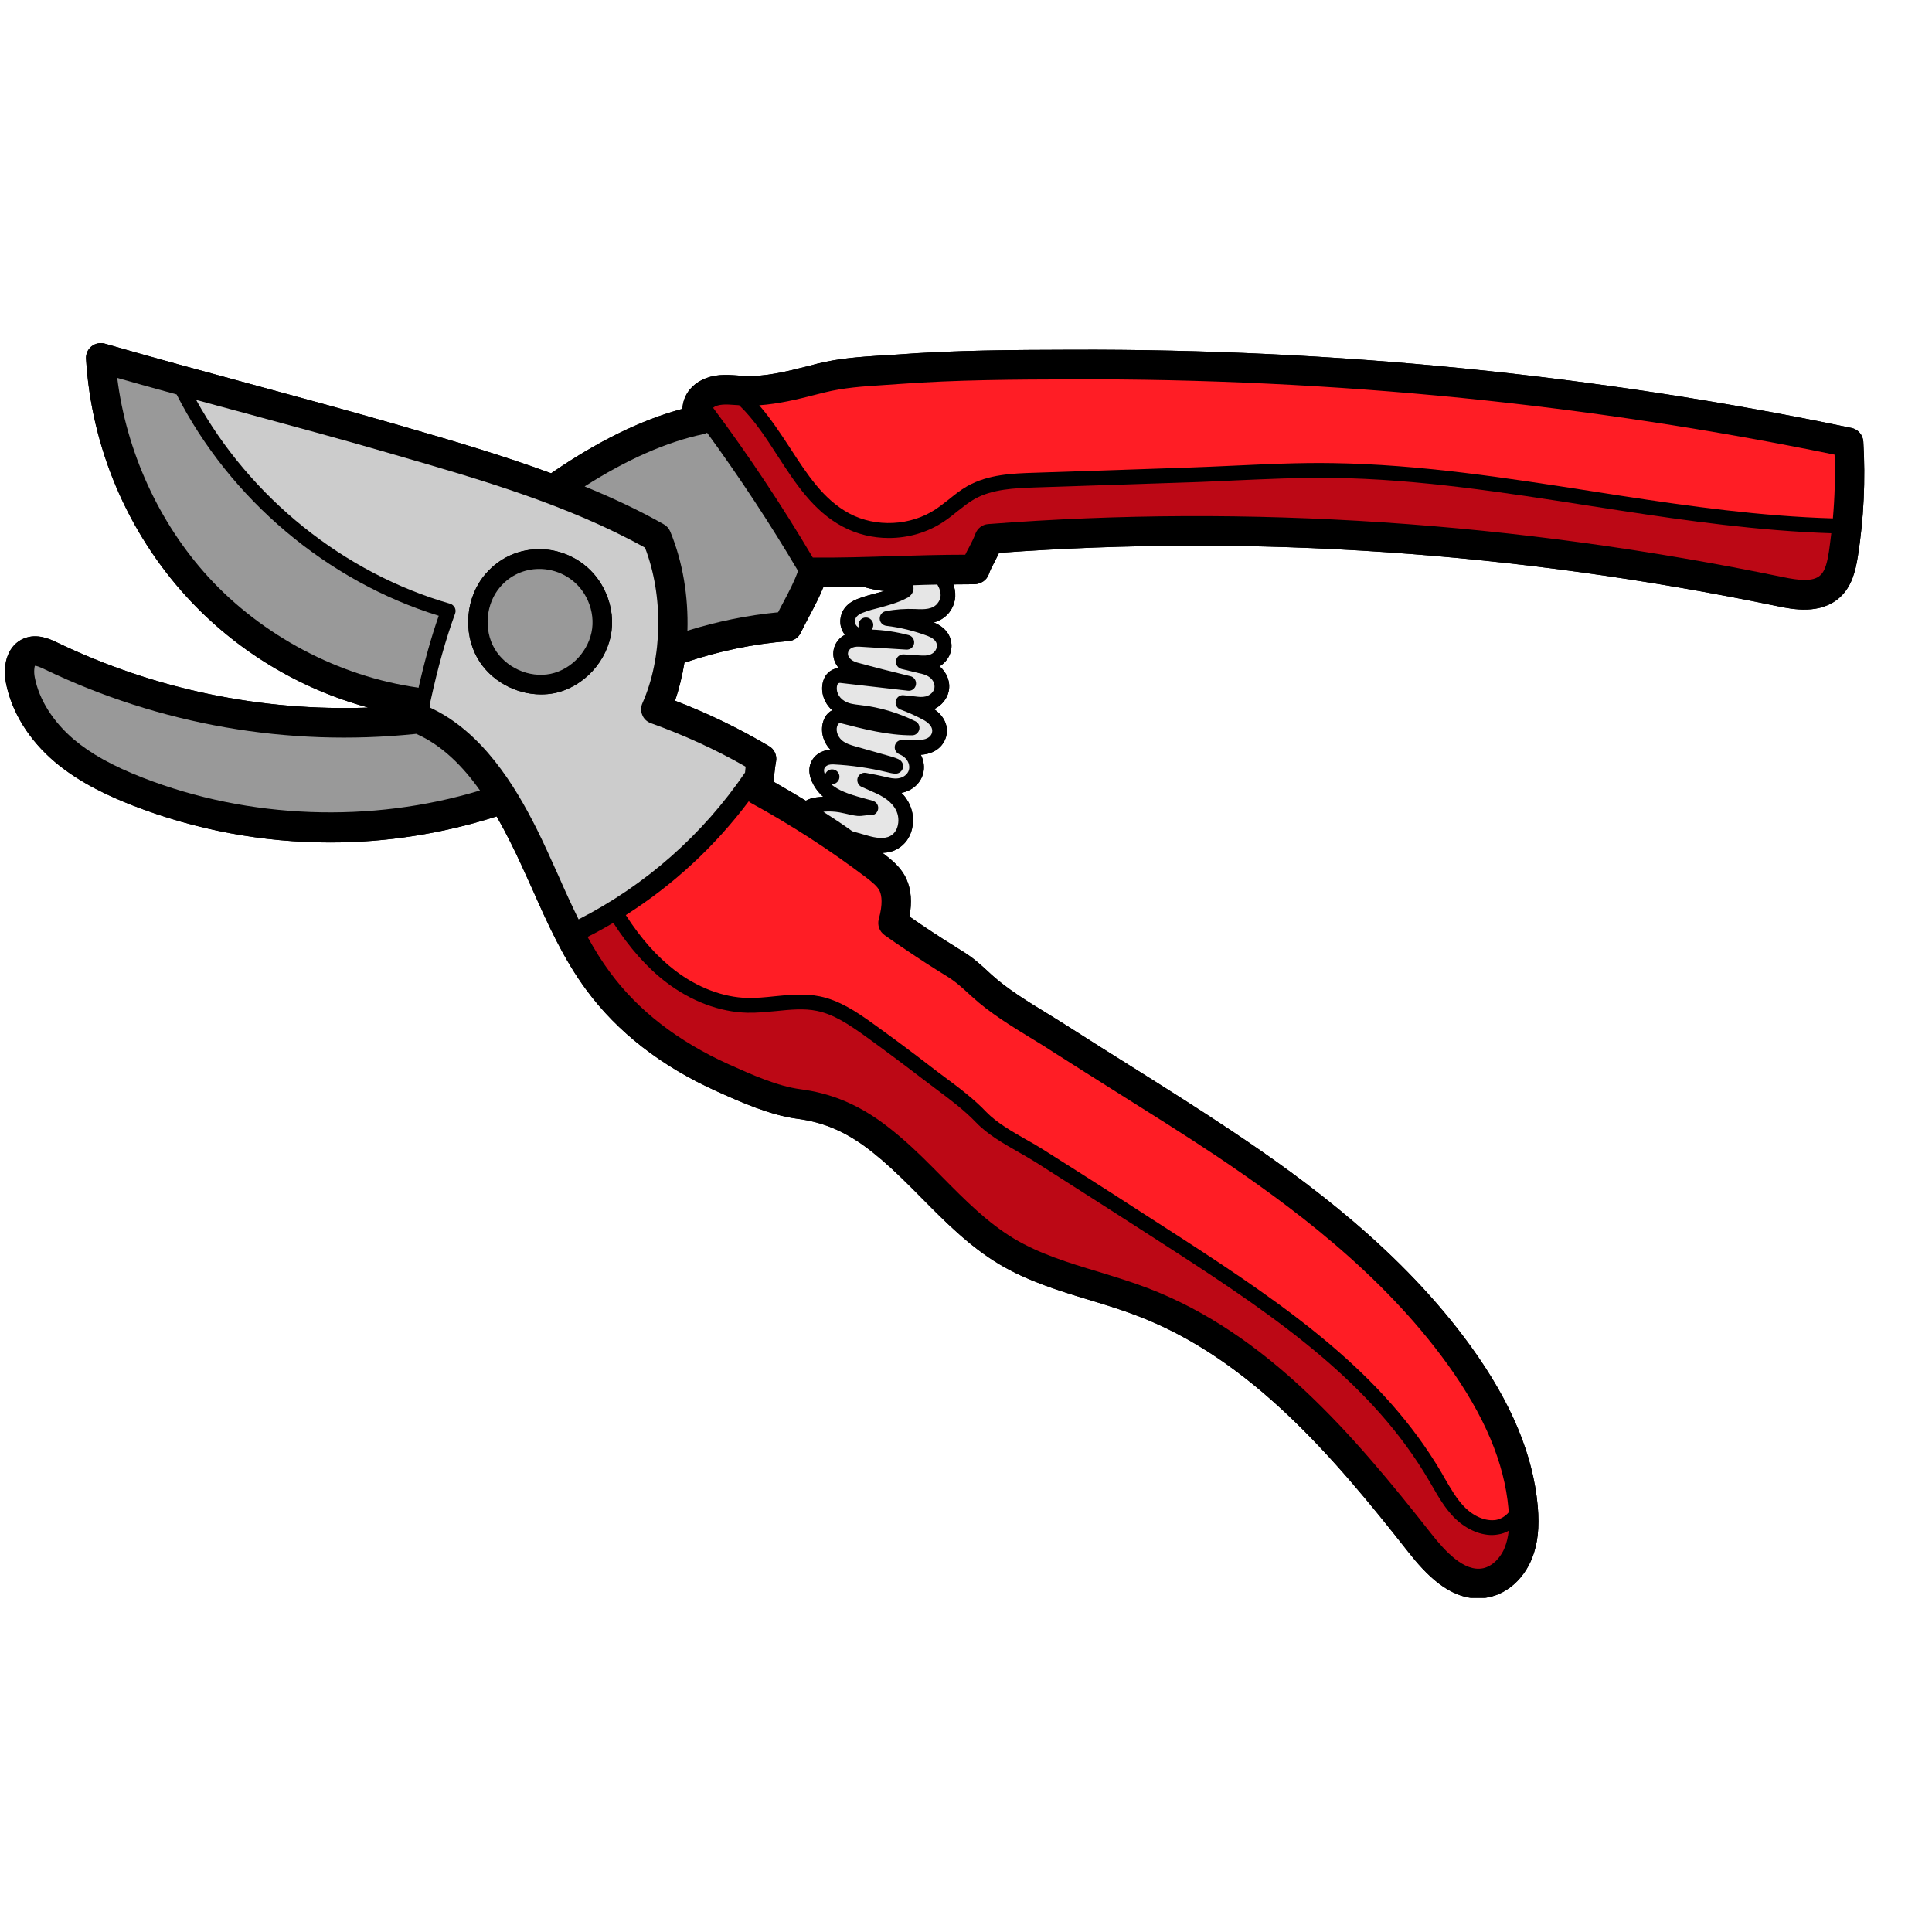 <svg xmlns="http://www.w3.org/2000/svg" xmlns:xlink="http://www.w3.org/1999/xlink" width="120" zoomAndPan="magnify" viewBox="0 0 90 90" height="120" preserveAspectRatio="xMidYMid meet" version="1.0"><defs><clipPath id="d0a16946bc"><path d="M 0 15.934 L 87 15.934 L 87 74.434 L 0 74.434 Z M 0 15.934 " clip-rule="nonzero"/></clipPath></defs><g clip-path="url(#d0a16946bc)"><path fill="#000000" d="M 40.824 27.633 C 40.535 27.707 40.238 27.789 39.945 27.902 C 39.207 28.188 39.141 28.742 39.145 28.961 C 39.145 29.176 39.219 29.391 39.359 29.57 C 39.09 29.715 38.926 29.945 38.859 30.172 C 38.785 30.43 38.812 30.703 38.945 30.934 C 38.984 31.004 39.027 31.07 39.078 31.121 C 38.77 31.141 38.5 31.336 38.383 31.629 C 38.184 32.129 38.348 32.715 38.77 33.086 C 38.629 33.156 38.508 33.273 38.43 33.418 C 38.176 33.898 38.285 34.512 38.688 34.926 C 38.242 34.953 37.91 35.184 37.762 35.559 C 37.723 35.668 37.703 35.773 37.703 35.887 C 37.703 36.359 38.039 36.852 38.348 37.117 C 38.25 37.121 38.145 37.129 38.035 37.145 C 37.836 37.168 37.676 37.223 37.539 37.301 C 37.043 37 36.539 36.699 36.035 36.414 C 36.047 36.328 36.055 36.238 36.062 36.141 C 36.086 35.918 36.109 35.691 36.152 35.469 C 36.203 35.184 36.07 34.898 35.824 34.758 C 34.434 33.934 32.965 33.223 31.445 32.641 C 31.641 32.074 31.781 31.48 31.883 30.871 C 33.457 30.336 35.086 29.992 36.738 29.863 C 36.984 29.848 37.199 29.695 37.301 29.477 C 37.426 29.215 37.566 28.953 37.707 28.688 C 37.934 28.258 38.168 27.816 38.355 27.352 C 38.969 27.352 39.578 27.344 40.188 27.324 C 40.516 27.426 40.852 27.5 41.199 27.531 C 41.074 27.566 40.949 27.598 40.824 27.633 Z M 86.258 19.938 C 80.395 18.711 74.332 17.781 68.234 17.168 C 62.172 16.562 56.031 16.27 49.945 16.293 C 47.258 16.301 44.477 16.309 41.742 16.52 C 41.504 16.535 41.266 16.551 41.031 16.562 C 40.047 16.629 39.113 16.688 38.09 16.938 L 37.66 17.051 C 36.625 17.312 35.637 17.559 34.656 17.516 C 34.559 17.512 34.461 17.5 34.367 17.492 C 34.098 17.473 33.82 17.453 33.52 17.477 C 32.938 17.527 32.445 17.766 32.133 18.145 C 31.918 18.406 31.805 18.727 31.789 19.047 C 29.859 19.562 27.809 20.578 25.672 22.047 C 23.406 21.211 21.094 20.535 18.816 19.875 L 18.52 19.789 C 16.266 19.137 13.934 18.508 11.688 17.895 C 9.441 17.285 7.121 16.656 4.879 16.008 C 4.668 15.949 4.438 15.996 4.266 16.133 C 4.09 16.273 3.996 16.488 4.008 16.711 C 4.254 20.828 5.922 24.77 8.695 27.801 C 10.977 30.297 13.93 32.086 17.16 32.961 C 12.168 33.145 7.195 32.109 2.668 29.934 C 2.34 29.777 1.73 29.484 1.105 29.746 C 0.414 30.035 0.094 30.859 0.281 31.832 C 0.547 33.176 1.355 34.477 2.559 35.496 C 3.754 36.508 5.184 37.129 6.156 37.512 C 9.113 38.668 12.246 39.246 15.387 39.246 C 17.996 39.246 20.613 38.836 23.137 38.031 C 23.367 38.438 23.578 38.832 23.762 39.203 C 24.125 39.914 24.457 40.672 24.789 41.398 C 25.496 42.996 26.234 44.652 27.309 46.105 C 28.762 48.082 30.805 49.672 33.398 50.84 C 34.492 51.332 35.848 51.941 37.125 52.113 C 38.277 52.262 39.242 52.652 40.25 53.375 C 40.797 53.773 41.352 54.25 42 54.879 C 42.312 55.18 42.617 55.488 42.926 55.801 C 44.02 56.906 45.152 58.051 46.535 58.883 C 47.871 59.684 49.348 60.133 50.777 60.566 C 51.512 60.789 52.27 61.02 52.984 61.297 C 58.219 63.293 62.086 67.82 65.598 72.289 C 66.41 73.324 67.488 74.457 68.848 74.457 C 69.012 74.457 69.18 74.441 69.352 74.402 C 70.223 74.23 70.988 73.535 71.363 72.602 C 71.637 71.922 71.719 71.152 71.633 70.16 C 71.418 67.766 70.402 65.34 68.535 62.746 C 65.312 58.277 60.879 55.02 57.375 52.68 C 55.852 51.66 54.273 50.668 52.746 49.707 C 51.762 49.09 50.785 48.477 49.812 47.852 C 49.484 47.641 49.148 47.434 48.805 47.223 C 47.883 46.66 46.938 46.082 46.195 45.41 L 46.082 45.305 C 45.703 44.953 45.344 44.621 44.824 44.305 C 44.191 43.914 43.559 43.508 42.945 43.094 C 42.75 42.961 42.559 42.828 42.367 42.699 C 42.488 42.023 42.445 41.453 42.234 40.973 C 41.988 40.398 41.492 40.023 41.172 39.777 C 41.148 39.758 41.129 39.746 41.105 39.73 C 41.363 39.723 41.602 39.664 41.809 39.543 C 42.156 39.344 42.398 39.008 42.488 38.602 C 42.602 38.129 42.5 37.609 42.223 37.211 C 42.156 37.105 42.074 37.016 41.988 36.934 C 42.48 36.844 42.867 36.508 42.996 36.059 C 43.082 35.754 43.039 35.438 42.895 35.16 C 43.797 35.102 44.023 34.5 44.074 34.316 C 44.203 33.836 43.988 33.355 43.512 33.035 C 43.859 32.871 44.121 32.559 44.195 32.199 C 44.285 31.773 44.113 31.336 43.77 31.039 C 44.16 30.805 44.383 30.359 44.312 29.926 C 44.273 29.633 44.09 29.242 43.5 28.996 C 43.75 28.93 44.008 28.789 44.211 28.539 C 44.492 28.184 44.574 27.738 44.434 27.289 C 44.43 27.262 44.418 27.246 44.41 27.223 C 44.742 27.219 45.074 27.215 45.41 27.215 C 45.691 27.195 45.953 27.039 46.055 26.766 C 46.129 26.551 46.234 26.352 46.352 26.133 C 46.41 26.012 46.477 25.887 46.539 25.754 C 58.41 24.883 70.605 25.711 82.801 28.238 C 83.5 28.383 84.797 28.648 85.707 27.828 C 86.258 27.328 86.438 26.613 86.547 25.91 C 86.824 24.148 86.906 22.352 86.801 20.574 C 86.781 20.262 86.559 20.004 86.258 19.938 " fill-opacity="1" fill-rule="nonzero"/><path fill="#000000" d="M 19.496 32.043 C 19.785 30.77 20.086 29.691 20.438 28.684 C 15.246 27.082 10.707 23.254 8.227 18.375 C 7.305 18.125 6.379 17.867 5.461 17.605 C 5.883 21.02 7.395 24.348 9.699 26.871 C 12.223 29.625 15.781 31.508 19.469 32.031 C 19.477 32.031 19.484 32.039 19.496 32.043 Z M 22.359 36.824 C 21.59 35.73 20.605 34.719 19.387 34.184 C 19.367 34.184 19.352 34.191 19.336 34.191 C 13.414 34.801 7.449 33.762 2.082 31.18 C 1.836 31.062 1.684 31.008 1.625 31.016 C 1.613 31.047 1.562 31.266 1.621 31.562 C 1.824 32.602 2.473 33.621 3.438 34.445 C 4.23 35.113 5.246 35.68 6.648 36.227 C 11.59 38.156 17.277 38.363 22.359 36.824 Z M 34.707 35.988 C 34.715 35.895 34.727 35.805 34.734 35.715 C 33.336 34.914 31.848 34.238 30.32 33.688 C 30.141 33.625 29.992 33.488 29.922 33.312 C 29.844 33.133 29.848 32.934 29.926 32.758 C 30.867 30.645 30.914 27.766 30.047 25.512 C 26.457 23.52 22.383 22.34 18.438 21.199 L 18.145 21.113 C 15.902 20.461 13.574 19.832 11.332 19.223 C 10.605 19.031 9.871 18.828 9.137 18.629 C 11.645 23.176 16.016 26.699 20.973 28.125 C 21.062 28.152 21.137 28.219 21.184 28.301 C 21.227 28.387 21.234 28.488 21.203 28.574 C 20.766 29.777 20.402 31.07 20.051 32.68 C 20.055 32.754 20.051 32.828 20.031 32.895 C 20.027 32.914 20.023 32.934 20.02 32.957 C 22.484 34.082 24.023 36.672 24.984 38.578 C 25.355 39.32 25.695 40.09 26.031 40.832 C 26.332 41.52 26.637 42.184 26.953 42.828 C 30.066 41.238 32.73 38.891 34.707 35.988 Z M 36.5 28.039 C 36.754 27.559 37.012 27.066 37.176 26.594 C 35.871 24.391 34.449 22.23 32.938 20.16 C 32.883 20.188 32.828 20.207 32.77 20.223 C 31.051 20.586 29.191 21.41 27.234 22.66 C 28.496 23.176 29.734 23.75 30.926 24.426 C 31.059 24.5 31.164 24.621 31.223 24.762 C 31.809 26.176 32.07 27.793 32.023 29.379 C 33.398 28.953 34.812 28.66 36.246 28.523 C 36.328 28.363 36.414 28.195 36.5 28.039 Z M 40.824 27.633 C 40.949 27.598 41.074 27.566 41.199 27.531 C 40.852 27.5 40.516 27.426 40.188 27.324 C 39.578 27.344 38.969 27.352 38.355 27.352 C 38.168 27.816 37.934 28.258 37.707 28.688 C 37.566 28.953 37.426 29.215 37.301 29.477 C 37.199 29.695 36.984 29.848 36.738 29.863 C 35.086 29.992 33.457 30.336 31.883 30.871 C 31.781 31.48 31.641 32.074 31.445 32.641 C 32.965 33.223 34.434 33.934 35.824 34.758 C 36.07 34.898 36.203 35.184 36.152 35.469 C 36.109 35.691 36.086 35.918 36.062 36.141 C 36.055 36.238 36.047 36.328 36.035 36.414 C 36.539 36.699 37.043 37 37.539 37.301 C 37.676 37.223 37.836 37.168 38.035 37.145 C 38.145 37.129 38.25 37.121 38.348 37.117 C 38.039 36.852 37.703 36.359 37.703 35.887 C 37.703 35.773 37.723 35.668 37.762 35.559 C 37.91 35.184 38.242 34.953 38.688 34.926 C 38.285 34.512 38.176 33.898 38.43 33.418 C 38.508 33.273 38.629 33.156 38.77 33.086 C 38.348 32.715 38.184 32.129 38.383 31.629 C 38.5 31.336 38.77 31.141 39.078 31.121 C 39.027 31.07 38.984 31.004 38.945 30.934 C 38.812 30.703 38.785 30.43 38.859 30.172 C 38.926 29.945 39.09 29.715 39.359 29.57 C 39.219 29.391 39.145 29.176 39.145 28.961 C 39.141 28.742 39.207 28.188 39.945 27.902 C 40.238 27.789 40.535 27.707 40.824 27.633 Z M 43.676 28.102 C 43.816 27.926 43.855 27.727 43.781 27.492 C 43.758 27.402 43.715 27.316 43.664 27.23 C 43.281 27.238 42.91 27.246 42.535 27.262 C 42.555 27.336 42.562 27.41 42.551 27.484 C 42.5 27.727 42.297 27.836 42.227 27.867 C 41.824 28.078 41.402 28.188 41 28.301 C 40.715 28.371 40.445 28.441 40.191 28.543 C 39.945 28.637 39.824 28.777 39.828 28.945 C 39.828 29.078 39.895 29.176 40.02 29.242 C 40 29.199 39.992 29.16 39.992 29.109 C 39.992 28.922 40.148 28.766 40.332 28.766 L 40.34 28.766 C 40.523 28.766 40.68 28.922 40.68 29.109 C 40.68 29.195 40.652 29.266 40.605 29.328 C 41.188 29.348 41.766 29.438 42.332 29.586 C 42.5 29.633 42.609 29.797 42.582 29.977 C 42.555 30.148 42.402 30.273 42.223 30.262 L 40.035 30.125 C 39.652 30.105 39.547 30.27 39.512 30.371 C 39.488 30.449 39.5 30.527 39.539 30.598 C 39.633 30.766 39.852 30.844 39.941 30.867 C 40.754 31.09 41.586 31.301 42.41 31.5 C 42.586 31.539 42.699 31.711 42.668 31.898 C 42.637 32.074 42.473 32.199 42.297 32.176 L 39.133 31.812 C 39.082 31.809 39.031 31.836 39.012 31.887 C 38.91 32.152 39.051 32.488 39.34 32.656 C 39.559 32.789 39.805 32.812 40.047 32.84 L 40.105 32.848 C 40.977 32.945 41.852 33.207 42.641 33.598 C 42.785 33.668 42.859 33.828 42.824 33.984 C 42.785 34.141 42.652 34.254 42.488 34.254 C 41.352 34.254 40.238 33.965 39.16 33.688 C 39.109 33.68 39.055 33.699 39.031 33.754 C 38.91 33.965 38.992 34.277 39.207 34.477 C 39.391 34.637 39.637 34.711 39.836 34.766 L 41.512 35.242 C 41.648 35.285 41.793 35.324 41.91 35.398 C 42.035 35.477 42.098 35.633 42.062 35.773 C 42.023 35.922 41.898 36.027 41.75 36.039 C 41.617 36.043 41.48 36.012 41.316 35.969 C 40.496 35.773 39.664 35.652 38.832 35.609 C 38.598 35.598 38.453 35.668 38.398 35.809 C 38.371 35.879 38.391 35.977 38.434 36.094 C 38.477 35.945 38.605 35.84 38.758 35.84 L 38.762 35.84 C 38.953 35.84 39.105 35.996 39.105 36.184 C 39.105 36.395 38.918 36.551 38.723 36.531 C 38.758 36.562 38.793 36.594 38.832 36.621 C 39.219 36.91 39.82 37.074 40.352 37.219 L 40.652 37.301 C 40.656 37.301 40.66 37.305 40.66 37.305 C 40.844 37.359 40.949 37.547 40.898 37.727 C 40.848 37.914 40.656 38.02 40.473 37.965 C 40.453 37.973 40.359 37.98 40.297 37.988 C 40.18 38.004 40.055 38.02 39.934 38.008 C 39.746 37.988 39.562 37.945 39.387 37.902 L 39.258 37.875 C 39.043 37.824 38.828 37.801 38.59 37.801 C 38.516 37.801 38.43 37.809 38.355 37.816 C 38.809 38.109 39.266 38.406 39.703 38.723 L 40.469 38.941 C 40.762 39.023 41.188 39.105 41.477 38.941 C 41.652 38.844 41.777 38.668 41.824 38.445 C 41.891 38.16 41.832 37.848 41.66 37.605 C 41.387 37.199 40.918 37 40.535 36.832 L 40.141 36.656 C 39.984 36.59 39.906 36.414 39.949 36.246 C 40 36.078 40.164 35.973 40.34 36.004 C 40.645 36.059 40.961 36.121 41.27 36.195 C 41.445 36.238 41.637 36.285 41.836 36.258 C 42.082 36.227 42.281 36.074 42.34 35.871 C 42.398 35.656 42.309 35.418 42.113 35.262 C 42.051 35.211 41.973 35.168 41.883 35.129 C 41.734 35.062 41.652 34.898 41.688 34.734 C 41.727 34.57 41.875 34.457 42.039 34.473 C 42.32 34.484 42.586 34.484 42.836 34.473 C 43.27 34.449 43.383 34.254 43.414 34.137 C 43.496 33.836 43.172 33.621 43.031 33.543 C 42.684 33.355 42.32 33.191 41.941 33.051 C 41.785 32.992 41.688 32.82 41.73 32.648 C 41.77 32.48 41.926 32.363 42.098 32.387 L 42.645 32.445 C 42.805 32.465 42.965 32.484 43.133 32.441 C 43.332 32.387 43.492 32.234 43.527 32.062 C 43.562 31.871 43.473 31.668 43.289 31.539 C 43.141 31.434 42.965 31.391 42.809 31.359 C 42.539 31.293 42.266 31.227 42 31.164 C 41.824 31.121 41.711 30.953 41.738 30.777 C 41.766 30.598 41.918 30.477 42.098 30.484 L 42.875 30.535 C 43.027 30.539 43.191 30.555 43.352 30.484 C 43.547 30.406 43.668 30.211 43.641 30.031 C 43.633 29.969 43.602 29.773 43.215 29.625 C 42.59 29.391 41.941 29.23 41.281 29.152 C 41.117 29.129 40.988 28.992 40.98 28.824 C 40.977 28.652 41.09 28.504 41.258 28.473 C 41.711 28.383 42.176 28.352 42.641 28.371 C 43.078 28.395 43.453 28.387 43.676 28.102 Z M 70.098 72.086 C 70.188 71.855 70.25 71.602 70.281 71.309 C 70.129 71.391 69.965 71.457 69.789 71.48 C 69.699 71.496 69.602 71.508 69.508 71.508 C 68.891 71.508 68.242 71.203 67.719 70.672 C 67.297 70.234 67 69.719 66.711 69.215 L 66.555 68.949 C 63.938 64.484 59.629 61.469 54.688 58.27 C 53.535 57.527 52.391 56.785 51.234 56.047 C 50.242 55.41 49.25 54.777 48.258 54.148 C 48.004 53.988 47.73 53.832 47.457 53.676 C 46.746 53.27 46.008 52.852 45.469 52.289 C 44.922 51.715 44.242 51.207 43.594 50.723 C 43.383 50.566 43.18 50.414 42.977 50.258 C 42.066 49.559 41.164 48.887 40.289 48.254 C 39.531 47.715 38.84 47.25 38.051 47.09 C 37.449 46.965 36.82 47.031 36.156 47.098 C 35.719 47.137 35.262 47.188 34.809 47.176 C 33.535 47.145 32.195 46.645 31.039 45.762 C 30.141 45.078 29.328 44.16 28.57 42.988 C 28.18 43.219 27.785 43.438 27.371 43.645 C 27.688 44.215 28.023 44.766 28.406 45.281 C 29.715 47.066 31.578 48.508 33.934 49.574 C 35.02 50.062 36.219 50.602 37.301 50.742 C 38.668 50.922 39.855 51.402 41.043 52.254 C 41.648 52.695 42.254 53.211 42.945 53.883 C 43.262 54.191 43.578 54.512 43.891 54.828 C 44.973 55.922 45.996 56.953 47.234 57.699 C 48.426 58.41 49.758 58.82 51.176 59.246 C 51.926 59.477 52.707 59.715 53.465 60.004 C 59.027 62.129 63.035 66.816 66.668 71.438 C 67.332 72.281 68.211 73.234 69.086 73.055 C 69.5 72.969 69.898 72.59 70.098 72.086 Z M 70.281 70.449 C 70.277 70.395 70.277 70.344 70.27 70.281 C 70.082 68.145 69.152 65.945 67.434 63.559 C 64.34 59.266 60.027 56.105 56.625 53.824 C 55.113 52.816 53.543 51.836 52.023 50.879 C 51.043 50.258 50.059 49.645 49.078 49.016 C 48.762 48.805 48.43 48.605 48.098 48.402 C 47.121 47.805 46.113 47.195 45.277 46.426 L 45.16 46.32 C 44.801 45.992 44.52 45.73 44.113 45.48 C 43.461 45.082 42.816 44.664 42.184 44.234 C 41.859 44.016 41.527 43.793 41.207 43.562 C 40.969 43.395 40.859 43.094 40.938 42.812 C 41.133 42.105 41.07 41.723 40.984 41.52 C 40.887 41.297 40.637 41.102 40.352 40.879 C 38.648 39.59 36.836 38.418 34.969 37.398 C 34.938 37.379 34.91 37.352 34.879 37.328 C 33.297 39.434 31.359 41.227 29.152 42.629 C 29.859 43.727 30.617 44.578 31.453 45.215 C 32.496 46.008 33.691 46.461 34.82 46.488 C 35.234 46.496 35.648 46.457 36.086 46.41 C 36.773 46.34 37.48 46.27 38.191 46.414 C 39.105 46.602 39.891 47.125 40.684 47.695 C 41.566 48.328 42.477 49.004 43.391 49.711 C 43.586 49.863 43.793 50.016 43.996 50.168 C 44.676 50.672 45.371 51.195 45.957 51.812 C 46.434 52.301 47.121 52.695 47.789 53.078 C 48.078 53.238 48.355 53.398 48.613 53.562 C 49.613 54.191 50.609 54.828 51.602 55.461 C 52.754 56.203 53.902 56.941 55.051 57.684 C 60.074 60.938 64.445 64 67.148 68.598 L 67.301 68.867 C 67.586 69.355 67.848 69.816 68.207 70.188 C 68.656 70.648 69.207 70.875 69.684 70.805 C 69.906 70.766 70.129 70.633 70.281 70.449 Z M 85.199 25.699 C 85.238 25.414 85.277 25.125 85.309 24.84 C 81.938 24.73 78.605 24.262 75.465 23.781 L 73.977 23.551 C 70.09 22.945 66.074 22.316 62.086 22.262 C 60.543 22.242 58.969 22.316 57.449 22.383 C 56.73 22.414 56.012 22.453 55.289 22.473 L 48.203 22.707 C 47.277 22.742 46.23 22.777 45.398 23.246 C 45.121 23.402 44.871 23.605 44.602 23.816 C 44.402 23.984 44.188 24.148 43.961 24.301 C 43.199 24.809 42.305 25.062 41.406 25.062 C 40.66 25.062 39.914 24.887 39.246 24.527 C 37.887 23.805 37.043 22.496 36.223 21.234 C 35.688 20.402 35.133 19.547 34.434 18.879 C 34.383 18.875 34.32 18.867 34.266 18.867 C 34.039 18.852 33.832 18.832 33.641 18.852 C 33.457 18.867 33.309 18.918 33.219 18.996 C 34.887 21.23 36.441 23.574 37.863 25.973 C 37.871 25.973 37.871 25.973 37.879 25.973 C 39.125 25.984 40.391 25.945 41.621 25.906 C 42.711 25.875 43.84 25.84 44.965 25.84 C 45.02 25.719 45.086 25.602 45.145 25.492 C 45.254 25.277 45.363 25.074 45.438 24.863 C 45.531 24.613 45.762 24.434 46.027 24.414 C 58.148 23.477 70.613 24.312 83.078 26.887 C 83.762 27.027 84.449 27.117 84.789 26.805 C 85.047 26.582 85.129 26.117 85.199 25.699 Z M 85.383 24.148 C 85.469 23.164 85.5 22.172 85.461 21.18 C 79.809 20.02 73.969 19.129 68.098 18.539 C 62.086 17.938 55.973 17.648 49.949 17.672 C 47.285 17.68 44.535 17.691 41.844 17.891 C 41.598 17.91 41.355 17.926 41.121 17.941 C 40.199 18 39.316 18.059 38.414 18.281 L 37.992 18.387 C 37.148 18.605 36.273 18.816 35.367 18.879 C 35.902 19.496 36.355 20.184 36.797 20.859 C 37.605 22.105 38.359 23.273 39.57 23.922 C 40.801 24.578 42.418 24.5 43.586 23.723 C 43.785 23.59 43.98 23.438 44.18 23.281 C 44.457 23.059 44.738 22.828 45.062 22.645 C 46.043 22.094 47.176 22.055 48.176 22.023 L 55.27 21.785 C 55.98 21.762 56.699 21.727 57.418 21.695 C 58.949 21.625 60.531 21.547 62.094 21.574 C 66.125 21.633 70.168 22.262 74.082 22.871 L 75.562 23.102 C 78.703 23.582 82.027 24.051 85.383 24.148 Z M 86.801 20.574 C 86.906 22.352 86.824 24.148 86.547 25.91 C 86.438 26.613 86.258 27.328 85.707 27.828 C 84.797 28.648 83.5 28.383 82.801 28.238 C 70.605 25.711 58.41 24.883 46.539 25.754 C 46.477 25.887 46.41 26.012 46.352 26.133 C 46.234 26.352 46.129 26.551 46.055 26.766 C 45.953 27.039 45.691 27.195 45.41 27.215 C 45.074 27.215 44.742 27.219 44.41 27.223 C 44.418 27.246 44.43 27.266 44.434 27.289 C 44.574 27.738 44.492 28.184 44.211 28.539 C 44.008 28.789 43.75 28.93 43.5 28.996 C 44.09 29.242 44.273 29.633 44.312 29.926 C 44.383 30.359 44.16 30.805 43.77 31.039 C 44.113 31.336 44.285 31.773 44.195 32.199 C 44.121 32.559 43.859 32.871 43.512 33.035 C 43.988 33.355 44.203 33.836 44.074 34.316 C 44.023 34.5 43.797 35.102 42.895 35.16 C 43.039 35.438 43.082 35.754 42.996 36.059 C 42.867 36.508 42.48 36.844 41.988 36.934 C 42.074 37.016 42.156 37.105 42.223 37.211 C 42.5 37.609 42.602 38.129 42.488 38.602 C 42.398 39.008 42.156 39.344 41.809 39.543 C 41.602 39.664 41.363 39.723 41.105 39.73 C 41.129 39.746 41.148 39.758 41.172 39.777 C 41.492 40.023 41.988 40.398 42.234 40.973 C 42.445 41.453 42.488 42.023 42.367 42.699 C 42.559 42.828 42.75 42.961 42.945 43.094 C 43.559 43.508 44.191 43.914 44.824 44.305 C 45.344 44.621 45.703 44.953 46.082 45.305 L 46.195 45.41 C 46.938 46.082 47.883 46.66 48.805 47.223 C 49.148 47.434 49.484 47.641 49.812 47.852 C 50.785 48.477 51.762 49.09 52.746 49.707 C 54.273 50.668 55.852 51.66 57.375 52.68 C 60.879 55.02 65.312 58.277 68.535 62.746 C 70.402 65.34 71.418 67.766 71.633 70.16 C 71.719 71.152 71.637 71.922 71.363 72.602 C 70.988 73.535 70.223 74.23 69.352 74.402 C 69.18 74.441 69.012 74.457 68.848 74.457 C 67.488 74.457 66.41 73.324 65.598 72.289 C 62.086 67.82 58.219 63.293 52.984 61.297 C 52.27 61.02 51.512 60.789 50.777 60.566 C 49.348 60.133 47.871 59.684 46.535 58.883 C 45.152 58.051 44.02 56.906 42.926 55.801 C 42.617 55.488 42.312 55.18 42 54.879 C 41.352 54.25 40.797 53.773 40.25 53.375 C 39.242 52.652 38.277 52.262 37.125 52.113 C 35.848 51.941 34.492 51.332 33.398 50.84 C 30.805 49.672 28.762 48.082 27.309 46.105 C 26.234 44.652 25.496 42.996 24.789 41.398 C 24.457 40.672 24.125 39.914 23.762 39.203 C 23.578 38.832 23.367 38.438 23.137 38.031 C 20.613 38.836 17.996 39.246 15.387 39.246 C 12.246 39.246 9.113 38.668 6.156 37.512 C 5.184 37.129 3.754 36.508 2.559 35.496 C 1.355 34.477 0.547 33.176 0.281 31.832 C 0.094 30.859 0.414 30.035 1.105 29.746 C 1.73 29.484 2.34 29.777 2.668 29.934 C 7.195 32.109 12.168 33.145 17.16 32.961 C 13.93 32.086 10.977 30.297 8.695 27.801 C 5.922 24.77 4.254 20.828 4.008 16.711 C 3.996 16.488 4.09 16.273 4.266 16.133 C 4.438 15.996 4.668 15.949 4.879 16.008 C 7.121 16.656 9.441 17.285 11.688 17.895 C 13.934 18.504 16.266 19.137 18.52 19.789 L 18.816 19.875 C 21.094 20.535 23.406 21.211 25.672 22.047 C 27.809 20.578 29.859 19.562 31.789 19.047 C 31.805 18.727 31.918 18.406 32.133 18.145 C 32.445 17.766 32.938 17.527 33.52 17.477 C 33.82 17.453 34.098 17.473 34.367 17.492 C 34.461 17.5 34.559 17.512 34.656 17.516 C 35.637 17.559 36.625 17.312 37.664 17.051 L 38.09 16.938 C 39.113 16.688 40.047 16.629 41.031 16.562 C 41.266 16.551 41.504 16.535 41.742 16.52 C 44.477 16.309 47.258 16.301 49.945 16.293 C 56.031 16.27 62.172 16.562 68.234 17.168 C 74.332 17.781 80.395 18.711 86.258 19.938 C 86.559 20.004 86.781 20.262 86.801 20.574 " fill-opacity="1" fill-rule="nonzero"/></g><path fill="#ff1d25" d="M 85.461 21.18 C 85.5 22.172 85.469 23.164 85.383 24.148 C 82.027 24.051 78.703 23.582 75.562 23.102 L 74.082 22.871 C 70.168 22.262 66.125 21.633 62.094 21.574 C 60.531 21.547 58.949 21.625 57.418 21.695 C 56.699 21.727 55.98 21.762 55.27 21.785 L 48.176 22.023 C 47.176 22.055 46.043 22.094 45.062 22.645 C 44.738 22.828 44.457 23.059 44.18 23.281 C 43.98 23.438 43.785 23.59 43.586 23.723 C 42.418 24.5 40.801 24.578 39.57 23.922 C 38.359 23.273 37.605 22.105 36.797 20.859 C 36.355 20.184 35.902 19.496 35.367 18.879 C 36.273 18.816 37.148 18.605 37.992 18.387 L 38.414 18.281 C 39.316 18.059 40.199 18 41.121 17.941 C 41.355 17.926 41.598 17.91 41.844 17.891 C 44.535 17.691 47.285 17.68 49.949 17.672 C 55.973 17.648 62.086 17.938 68.098 18.539 C 73.969 19.129 79.809 20.02 85.461 21.18 " fill-opacity="1" fill-rule="nonzero"/><path fill="#bc0815" d="M 85.309 24.84 C 85.277 25.125 85.238 25.414 85.199 25.699 C 85.129 26.117 85.047 26.582 84.789 26.805 C 84.449 27.117 83.762 27.027 83.078 26.887 C 70.613 24.312 58.148 23.477 46.027 24.414 C 45.762 24.434 45.531 24.613 45.438 24.863 C 45.363 25.074 45.254 25.277 45.145 25.492 C 45.086 25.602 45.02 25.719 44.965 25.84 C 43.84 25.84 42.711 25.875 41.621 25.906 C 40.391 25.945 39.125 25.984 37.879 25.973 C 37.871 25.973 37.871 25.973 37.863 25.973 C 36.441 23.574 34.887 21.23 33.219 18.996 C 33.309 18.918 33.457 18.867 33.641 18.852 C 33.832 18.832 34.039 18.852 34.266 18.867 C 34.32 18.867 34.383 18.875 34.434 18.879 C 35.133 19.547 35.688 20.402 36.223 21.234 C 37.043 22.496 37.887 23.805 39.246 24.527 C 39.914 24.887 40.66 25.062 41.406 25.062 C 42.305 25.062 43.199 24.809 43.961 24.301 C 44.188 24.148 44.402 23.984 44.602 23.816 C 44.871 23.605 45.121 23.402 45.398 23.246 C 46.23 22.777 47.277 22.742 48.203 22.707 L 55.289 22.473 C 56.012 22.453 56.73 22.414 57.449 22.383 C 58.969 22.316 60.543 22.242 62.086 22.262 C 66.074 22.316 70.09 22.945 73.977 23.551 L 75.465 23.781 C 78.605 24.262 81.938 24.73 85.309 24.84 " fill-opacity="1" fill-rule="nonzero"/><path fill="#ff1d25" d="M 70.27 70.281 C 70.277 70.344 70.277 70.395 70.281 70.449 C 70.129 70.633 69.906 70.766 69.684 70.805 C 69.207 70.875 68.656 70.648 68.207 70.188 C 67.848 69.816 67.586 69.355 67.301 68.867 L 67.148 68.598 C 64.445 64 60.074 60.938 55.051 57.684 C 53.902 56.941 52.754 56.203 51.602 55.461 C 50.609 54.828 49.613 54.191 48.613 53.562 C 48.355 53.398 48.078 53.238 47.789 53.078 C 47.121 52.695 46.434 52.301 45.957 51.812 C 45.371 51.195 44.676 50.672 43.996 50.168 C 43.793 50.016 43.586 49.863 43.391 49.711 C 42.477 49.004 41.566 48.328 40.684 47.695 C 39.891 47.125 39.105 46.602 38.191 46.414 C 37.48 46.27 36.773 46.34 36.086 46.41 C 35.648 46.457 35.234 46.496 34.82 46.488 C 33.691 46.461 32.496 46.008 31.453 45.215 C 30.617 44.578 29.859 43.727 29.152 42.629 C 31.359 41.227 33.297 39.434 34.879 37.328 C 34.91 37.352 34.938 37.379 34.969 37.398 C 36.836 38.418 38.648 39.59 40.352 40.879 C 40.637 41.102 40.887 41.297 40.984 41.52 C 41.07 41.723 41.133 42.105 40.938 42.812 C 40.859 43.094 40.969 43.395 41.207 43.562 C 41.527 43.793 41.859 44.016 42.184 44.234 C 42.816 44.664 43.461 45.082 44.113 45.48 C 44.52 45.73 44.801 45.992 45.16 46.32 L 45.277 46.426 C 46.113 47.195 47.121 47.805 48.098 48.402 C 48.43 48.605 48.762 48.805 49.078 49.016 C 50.059 49.645 51.043 50.258 52.023 50.879 C 53.543 51.836 55.113 52.816 56.625 53.824 C 60.027 56.105 64.34 59.266 67.434 63.559 C 69.152 65.945 70.082 68.145 70.27 70.281 " fill-opacity="1" fill-rule="nonzero"/><path fill="#bc0815" d="M 70.281 71.309 C 70.25 71.602 70.188 71.855 70.098 72.086 C 69.898 72.59 69.5 72.969 69.086 73.055 C 68.211 73.234 67.332 72.281 66.668 71.438 C 63.035 66.816 59.027 62.129 53.465 60.004 C 52.707 59.715 51.926 59.477 51.176 59.246 C 49.758 58.82 48.426 58.41 47.234 57.699 C 45.996 56.953 44.973 55.922 43.891 54.828 C 43.578 54.512 43.262 54.191 42.945 53.883 C 42.254 53.211 41.648 52.695 41.043 52.254 C 39.855 51.402 38.668 50.922 37.301 50.742 C 36.219 50.602 35.02 50.062 33.934 49.574 C 31.578 48.508 29.715 47.066 28.406 45.281 C 28.023 44.766 27.688 44.215 27.371 43.645 C 27.785 43.438 28.18 43.219 28.57 42.988 C 29.328 44.16 30.141 45.078 31.039 45.762 C 32.195 46.645 33.535 47.145 34.809 47.176 C 35.262 47.188 35.719 47.137 36.156 47.098 C 36.82 47.031 37.449 46.965 38.051 47.09 C 38.84 47.25 39.531 47.715 40.289 48.254 C 41.164 48.887 42.066 49.559 42.977 50.258 C 43.18 50.414 43.383 50.566 43.594 50.723 C 44.242 51.207 44.922 51.715 45.469 52.289 C 46.008 52.852 46.746 53.27 47.457 53.676 C 47.73 53.832 48.004 53.988 48.258 54.148 C 49.25 54.777 50.242 55.41 51.234 56.047 C 52.391 56.785 53.535 57.527 54.688 58.27 C 59.629 61.469 63.938 64.484 66.555 68.949 L 66.711 69.215 C 67 69.719 67.297 70.234 67.719 70.672 C 68.242 71.203 68.891 71.508 69.508 71.508 C 69.602 71.508 69.699 71.496 69.789 71.48 C 69.965 71.457 70.129 71.391 70.281 71.309 " fill-opacity="1" fill-rule="nonzero"/><path fill="#e6e6e6" d="M 43.781 27.492 C 43.855 27.727 43.816 27.926 43.676 28.102 C 43.453 28.387 43.078 28.395 42.641 28.371 C 42.176 28.352 41.711 28.383 41.258 28.473 C 41.09 28.504 40.977 28.652 40.98 28.824 C 40.988 28.992 41.117 29.129 41.281 29.152 C 41.941 29.23 42.59 29.391 43.215 29.625 C 43.602 29.773 43.633 29.969 43.641 30.031 C 43.668 30.211 43.547 30.406 43.352 30.484 C 43.191 30.555 43.027 30.539 42.875 30.535 L 42.098 30.484 C 41.918 30.477 41.766 30.598 41.738 30.777 C 41.711 30.953 41.824 31.121 42 31.164 C 42.266 31.227 42.539 31.293 42.809 31.359 C 42.965 31.391 43.141 31.434 43.289 31.539 C 43.473 31.668 43.562 31.871 43.527 32.062 C 43.492 32.234 43.332 32.387 43.133 32.441 C 42.965 32.484 42.805 32.465 42.645 32.445 L 42.098 32.387 C 41.926 32.363 41.77 32.48 41.73 32.648 C 41.688 32.82 41.785 32.992 41.941 33.051 C 42.32 33.191 42.684 33.355 43.031 33.543 C 43.172 33.621 43.496 33.836 43.414 34.137 C 43.383 34.254 43.27 34.449 42.836 34.473 C 42.586 34.484 42.32 34.484 42.039 34.473 C 41.875 34.457 41.727 34.57 41.688 34.734 C 41.652 34.898 41.734 35.062 41.883 35.129 C 41.973 35.168 42.051 35.211 42.113 35.262 C 42.309 35.418 42.398 35.656 42.34 35.871 C 42.281 36.074 42.082 36.227 41.836 36.258 C 41.637 36.285 41.445 36.238 41.27 36.195 C 40.961 36.121 40.645 36.059 40.34 36.004 C 40.164 35.973 40 36.078 39.949 36.246 C 39.906 36.414 39.984 36.59 40.141 36.656 L 40.535 36.832 C 40.918 37 41.387 37.199 41.66 37.605 C 41.832 37.848 41.891 38.16 41.824 38.445 C 41.777 38.668 41.652 38.844 41.477 38.941 C 41.188 39.105 40.762 39.023 40.469 38.941 L 39.703 38.723 C 39.266 38.406 38.809 38.109 38.355 37.816 C 38.43 37.809 38.516 37.801 38.59 37.801 C 38.828 37.801 39.043 37.824 39.258 37.875 L 39.387 37.902 C 39.562 37.945 39.746 37.988 39.934 38.008 C 40.055 38.02 40.18 38.004 40.297 37.988 C 40.359 37.98 40.453 37.973 40.473 37.965 C 40.656 38.02 40.848 37.914 40.898 37.727 C 40.949 37.547 40.844 37.359 40.66 37.305 C 40.66 37.305 40.656 37.301 40.652 37.301 L 40.352 37.219 C 39.82 37.074 39.219 36.91 38.832 36.621 C 38.793 36.594 38.758 36.562 38.723 36.531 C 38.918 36.551 39.105 36.395 39.105 36.184 C 39.105 35.996 38.953 35.84 38.762 35.84 L 38.758 35.84 C 38.605 35.84 38.477 35.945 38.434 36.094 C 38.391 35.977 38.371 35.879 38.398 35.809 C 38.453 35.668 38.598 35.598 38.832 35.609 C 39.664 35.652 40.496 35.773 41.316 35.969 C 41.48 36.012 41.617 36.043 41.75 36.039 C 41.898 36.027 42.023 35.922 42.062 35.773 C 42.098 35.633 42.035 35.477 41.91 35.398 C 41.793 35.324 41.648 35.285 41.512 35.242 L 39.836 34.766 C 39.637 34.711 39.391 34.637 39.207 34.477 C 38.992 34.277 38.91 33.965 39.031 33.754 C 39.055 33.699 39.109 33.68 39.16 33.688 C 40.238 33.965 41.352 34.254 42.488 34.254 C 42.652 34.254 42.785 34.141 42.824 33.984 C 42.859 33.828 42.785 33.668 42.641 33.598 C 41.852 33.207 40.977 32.945 40.105 32.848 L 40.047 32.84 C 39.805 32.812 39.559 32.789 39.34 32.656 C 39.051 32.488 38.91 32.152 39.012 31.887 C 39.031 31.836 39.082 31.809 39.133 31.812 L 42.297 32.176 C 42.473 32.199 42.637 32.074 42.668 31.898 C 42.699 31.711 42.586 31.539 42.41 31.5 C 41.586 31.301 40.754 31.09 39.941 30.867 C 39.852 30.844 39.633 30.766 39.539 30.598 C 39.5 30.527 39.488 30.449 39.512 30.371 C 39.547 30.27 39.652 30.105 40.035 30.125 L 42.223 30.262 C 42.402 30.273 42.555 30.148 42.582 29.977 C 42.609 29.797 42.5 29.633 42.332 29.586 C 41.766 29.438 41.188 29.348 40.605 29.328 C 40.652 29.266 40.68 29.195 40.68 29.109 C 40.68 28.922 40.523 28.766 40.34 28.766 L 40.332 28.766 C 40.148 28.766 39.992 28.922 39.992 29.109 C 39.992 29.16 40 29.199 40.02 29.242 C 39.895 29.176 39.828 29.078 39.828 28.945 C 39.824 28.777 39.945 28.637 40.191 28.543 C 40.445 28.441 40.715 28.371 41 28.301 C 41.402 28.188 41.824 28.078 42.227 27.867 C 42.297 27.836 42.5 27.727 42.551 27.484 C 42.562 27.41 42.555 27.336 42.535 27.262 C 42.91 27.246 43.281 27.238 43.664 27.23 C 43.715 27.316 43.758 27.402 43.781 27.492 " fill-opacity="1" fill-rule="nonzero"/><path fill="#999999" d="M 37.176 26.594 C 37.012 27.066 36.754 27.559 36.5 28.039 C 36.414 28.195 36.328 28.363 36.246 28.523 C 34.812 28.66 33.398 28.953 32.023 29.379 C 32.07 27.793 31.809 26.176 31.223 24.762 C 31.164 24.621 31.059 24.5 30.926 24.426 C 29.734 23.75 28.496 23.176 27.234 22.66 C 29.191 21.41 31.051 20.586 32.77 20.223 C 32.828 20.207 32.883 20.188 32.938 20.16 C 34.449 22.23 35.871 24.391 37.176 26.594 " fill-opacity="1" fill-rule="nonzero"/><path fill="#cccccc" d="M 28.488 29.387 C 28.574 28.727 28.441 28.016 28.113 27.395 C 27.602 26.406 26.629 25.742 25.52 25.605 C 24.398 25.48 23.344 25.887 22.617 26.738 C 21.699 27.797 21.547 29.453 22.25 30.672 C 22.844 31.707 24.02 32.348 25.199 32.348 C 25.406 32.348 25.613 32.332 25.828 32.289 C 27.195 32.004 28.312 30.789 28.488 29.387 Z M 34.734 35.715 C 34.727 35.805 34.715 35.895 34.707 35.988 C 32.73 38.891 30.066 41.238 26.953 42.828 C 26.637 42.184 26.332 41.52 26.031 40.832 C 25.695 40.09 25.355 39.32 24.984 38.578 C 24.023 36.672 22.484 34.082 20.02 32.957 C 20.023 32.934 20.027 32.914 20.031 32.895 C 20.051 32.828 20.055 32.754 20.051 32.68 C 20.402 31.07 20.766 29.777 21.203 28.574 C 21.234 28.488 21.227 28.387 21.184 28.301 C 21.137 28.219 21.062 28.152 20.973 28.125 C 16.016 26.699 11.645 23.176 9.137 18.629 C 9.871 18.828 10.605 19.031 11.332 19.223 C 13.574 19.832 15.902 20.461 18.145 21.113 L 18.438 21.199 C 22.383 22.34 26.457 23.52 30.047 25.512 C 30.914 27.766 30.867 30.645 29.926 32.758 C 29.848 32.934 29.844 33.133 29.922 33.312 C 29.992 33.488 30.141 33.625 30.32 33.688 C 31.848 34.238 33.336 34.914 34.734 35.715 " fill-opacity="1" fill-rule="nonzero"/><path fill="#000000" d="M 27.586 29.273 C 27.645 28.793 27.551 28.277 27.309 27.82 C 26.934 27.102 26.227 26.617 25.41 26.52 C 25.316 26.508 25.215 26.504 25.117 26.504 C 24.418 26.504 23.77 26.797 23.305 27.336 C 22.633 28.113 22.523 29.324 23.035 30.211 C 23.551 31.098 24.648 31.594 25.645 31.391 C 26.641 31.184 27.457 30.293 27.586 29.273 Z M 28.113 27.395 C 28.441 28.016 28.574 28.727 28.488 29.387 C 28.312 30.789 27.195 32.004 25.828 32.289 C 25.613 32.332 25.406 32.348 25.199 32.348 C 24.02 32.348 22.844 31.707 22.25 30.672 C 21.547 29.453 21.699 27.797 22.617 26.738 C 23.344 25.887 24.398 25.48 25.52 25.605 C 26.629 25.742 27.602 26.406 28.113 27.395 " fill-opacity="1" fill-rule="nonzero"/><path fill="#999999" d="M 27.309 27.82 C 27.551 28.277 27.645 28.793 27.586 29.273 C 27.457 30.293 26.641 31.184 25.645 31.391 C 24.648 31.594 23.551 31.098 23.035 30.211 C 22.523 29.324 22.633 28.113 23.305 27.336 C 23.77 26.797 24.418 26.504 25.117 26.504 C 25.215 26.504 25.316 26.508 25.41 26.52 C 26.227 26.617 26.934 27.102 27.309 27.82 " fill-opacity="1" fill-rule="nonzero"/><path fill="#999999" d="M 19.387 34.184 C 20.605 34.719 21.59 35.73 22.359 36.824 C 17.277 38.363 11.59 38.156 6.648 36.227 C 5.246 35.68 4.23 35.113 3.438 34.445 C 2.473 33.621 1.824 32.602 1.621 31.562 C 1.562 31.266 1.613 31.047 1.625 31.016 C 1.684 31.008 1.836 31.062 2.082 31.18 C 7.449 33.762 13.414 34.801 19.336 34.191 C 19.352 34.191 19.367 34.184 19.387 34.184 " fill-opacity="1" fill-rule="nonzero"/><path fill="#999999" d="M 20.438 28.684 C 20.086 29.691 19.785 30.77 19.496 32.043 C 19.484 32.039 19.477 32.031 19.469 32.031 C 15.781 31.508 12.223 29.625 9.699 26.871 C 7.395 24.348 5.883 21.02 5.461 17.605 C 6.379 17.867 7.305 18.125 8.227 18.375 C 10.707 23.254 15.246 27.082 20.438 28.684 " fill-opacity="1" fill-rule="nonzero"/></svg>